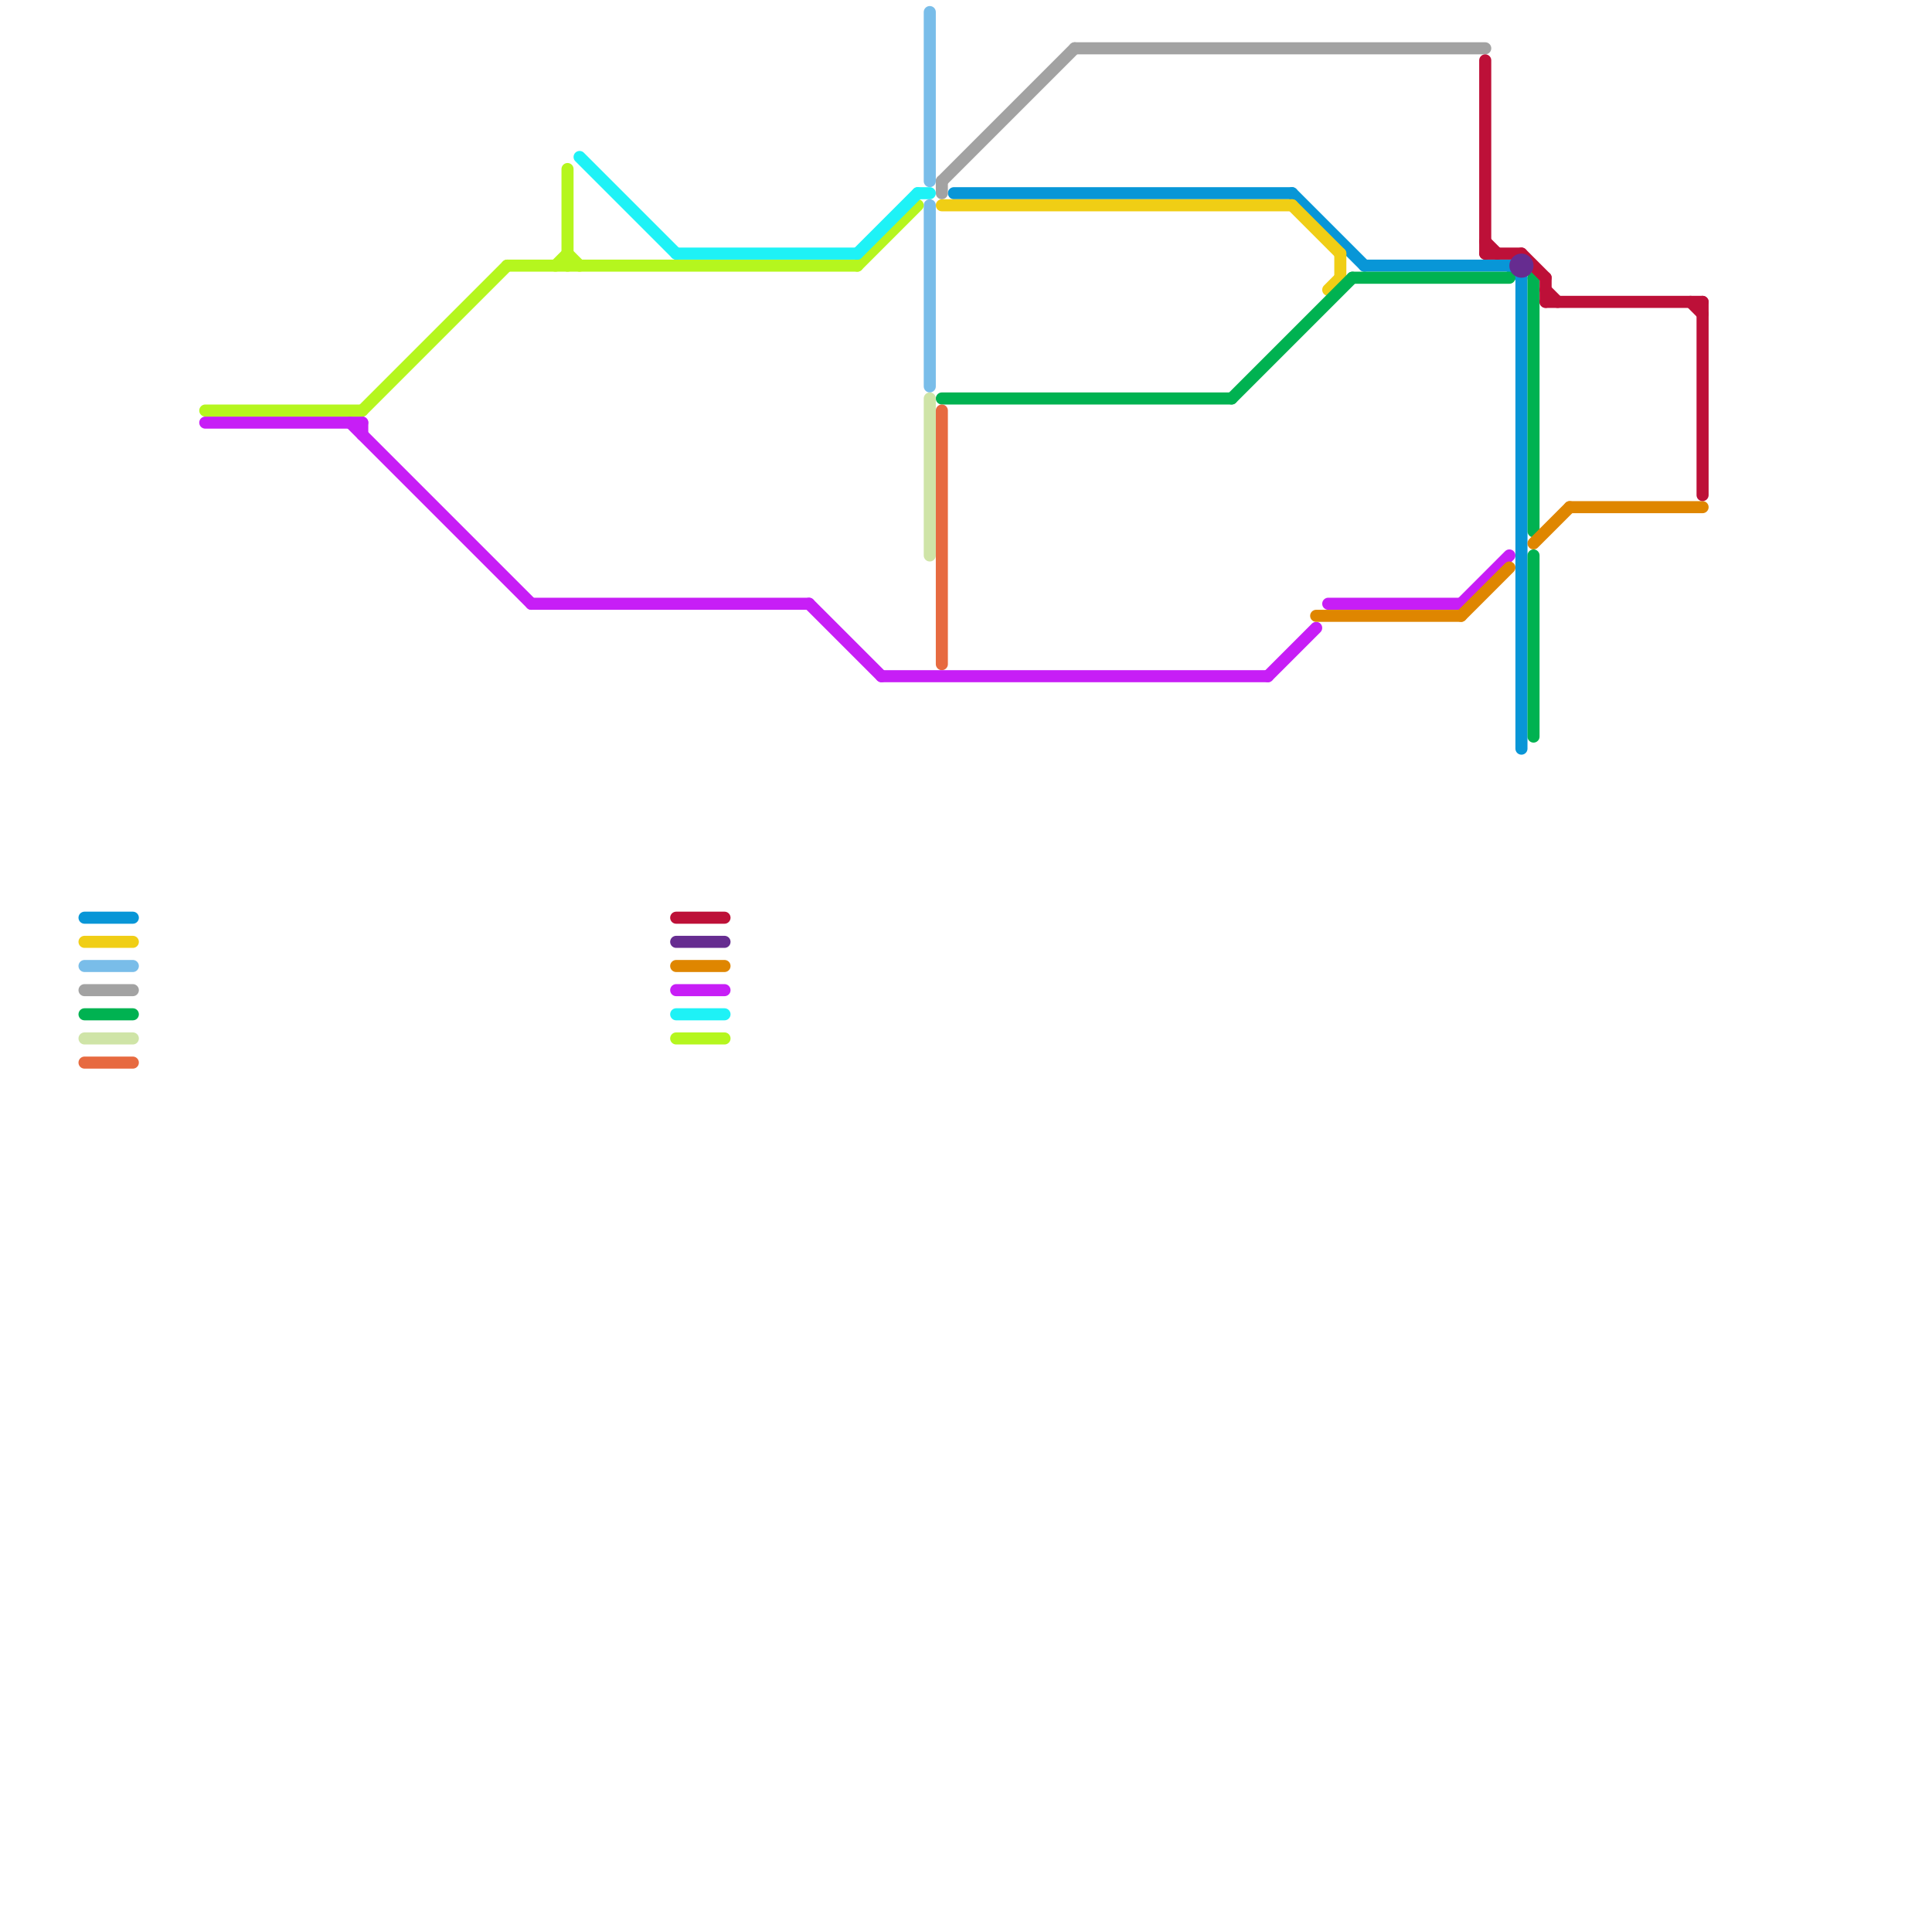 
<svg version="1.1" xmlns="http://www.w3.org/2000/svg" viewBox="0 0 160 160">
<style>text { font: 1px Helvetica; font-weight: 600; white-space: pre; dominant-baseline: central; } line { stroke-width: 1; fill: none; stroke-linecap: round; stroke-linejoin: round; } .c0 { stroke: #0896d7 } .c1 { stroke: #f0ce15 } .c2 { stroke: #79bde9 } .c3 { stroke: #a2a2a2 } .c4 { stroke: #00b251 } .c5 { stroke: #cfe4a7 } .c6 { stroke: #e76a40 } .c7 { stroke: #c71ef6 } .c8 { stroke: #df8600 } .c9 { stroke: #bd1038 } .c10 { stroke: #662c90 } .c11 { stroke: #b5f61e } .c12 { stroke: #1ef2f6 }</style><defs><g id="wm-xf"><circle r="1.2" fill="#000"/><circle r="0.9" fill="#fff"/><circle r="0.6" fill="#000"/><circle r="0.3" fill="#fff"/></g><g id="wm"><circle r="0.6" fill="#000"/><circle r="0.3" fill="#fff"/></g></defs><line class="c0" x1="126" y1="23" x2="126" y2="62"/><line class="c0" x1="113" y1="22" x2="125" y2="22"/><line class="c0" x1="125" y1="22" x2="126" y2="23"/><line class="c0" x1="7" y1="76" x2="11" y2="76"/><line class="c0" x1="107" y1="16" x2="113" y2="22"/><line class="c0" x1="79" y1="16" x2="107" y2="16"/><line class="c1" x1="110" y1="24" x2="111" y2="23"/><line class="c1" x1="78" y1="17" x2="107" y2="17"/><line class="c1" x1="7" y1="78" x2="11" y2="78"/><line class="c1" x1="107" y1="17" x2="111" y2="21"/><line class="c1" x1="111" y1="21" x2="111" y2="23"/><line class="c2" x1="77" y1="17" x2="77" y2="32"/><line class="c2" x1="7" y1="80" x2="11" y2="80"/><line class="c2" x1="77" y1="1" x2="77" y2="15"/><line class="c3" x1="78" y1="15" x2="78" y2="16"/><line class="c3" x1="7" y1="82" x2="11" y2="82"/><line class="c3" x1="78" y1="15" x2="89" y2="4"/><line class="c3" x1="89" y1="4" x2="123" y2="4"/><line class="c4" x1="78" y1="33" x2="102" y2="33"/><line class="c4" x1="127" y1="23" x2="127" y2="44"/><line class="c4" x1="112" y1="23" x2="125" y2="23"/><line class="c4" x1="102" y1="33" x2="112" y2="23"/><line class="c4" x1="7" y1="84" x2="11" y2="84"/><line class="c4" x1="127" y1="46" x2="127" y2="61"/><line class="c5" x1="7" y1="86" x2="11" y2="86"/><line class="c5" x1="77" y1="33" x2="77" y2="46"/><line class="c6" x1="7" y1="88" x2="11" y2="88"/><line class="c6" x1="78" y1="34" x2="78" y2="55"/><line class="c7" x1="110" y1="50" x2="121" y2="50"/><line class="c7" x1="30" y1="35" x2="30" y2="36"/><line class="c7" x1="29" y1="35" x2="44" y2="50"/><line class="c7" x1="67" y1="50" x2="73" y2="56"/><line class="c7" x1="44" y1="50" x2="67" y2="50"/><line class="c7" x1="17" y1="35" x2="30" y2="35"/><line class="c7" x1="105" y1="56" x2="109" y2="52"/><line class="c7" x1="56" y1="82" x2="60" y2="82"/><line class="c7" x1="73" y1="56" x2="105" y2="56"/><line class="c7" x1="121" y1="50" x2="125" y2="46"/><line class="c8" x1="127" y1="45" x2="130" y2="42"/><line class="c8" x1="121" y1="51" x2="125" y2="47"/><line class="c8" x1="109" y1="51" x2="121" y2="51"/><line class="c8" x1="56" y1="80" x2="60" y2="80"/><line class="c8" x1="130" y1="42" x2="141" y2="42"/><line class="c9" x1="123" y1="21" x2="126" y2="21"/><line class="c9" x1="123" y1="5" x2="123" y2="21"/><line class="c9" x1="141" y1="25" x2="141" y2="41"/><line class="c9" x1="140" y1="25" x2="141" y2="26"/><line class="c9" x1="128" y1="23" x2="128" y2="25"/><line class="c9" x1="128" y1="25" x2="141" y2="25"/><line class="c9" x1="56" y1="76" x2="60" y2="76"/><line class="c9" x1="126" y1="21" x2="128" y2="23"/><line class="c9" x1="128" y1="24" x2="129" y2="25"/><line class="c9" x1="123" y1="20" x2="124" y2="21"/><line class="c10" x1="56" y1="78" x2="60" y2="78"/><circle cx="126" cy="22" r="1" fill="#662c90" /><line class="c11" x1="17" y1="34" x2="30" y2="34"/><line class="c11" x1="30" y1="34" x2="42" y2="22"/><line class="c11" x1="47" y1="21" x2="48" y2="22"/><line class="c11" x1="47" y1="14" x2="47" y2="22"/><line class="c11" x1="56" y1="86" x2="60" y2="86"/><line class="c11" x1="42" y1="22" x2="71" y2="22"/><line class="c11" x1="71" y1="22" x2="76" y2="17"/><line class="c11" x1="46" y1="22" x2="47" y2="21"/><line class="c12" x1="56" y1="21" x2="71" y2="21"/><line class="c12" x1="48" y1="13" x2="56" y2="21"/><line class="c12" x1="71" y1="21" x2="76" y2="16"/><line class="c12" x1="56" y1="84" x2="60" y2="84"/><line class="c12" x1="76" y1="16" x2="77" y2="16"/>
</svg>
